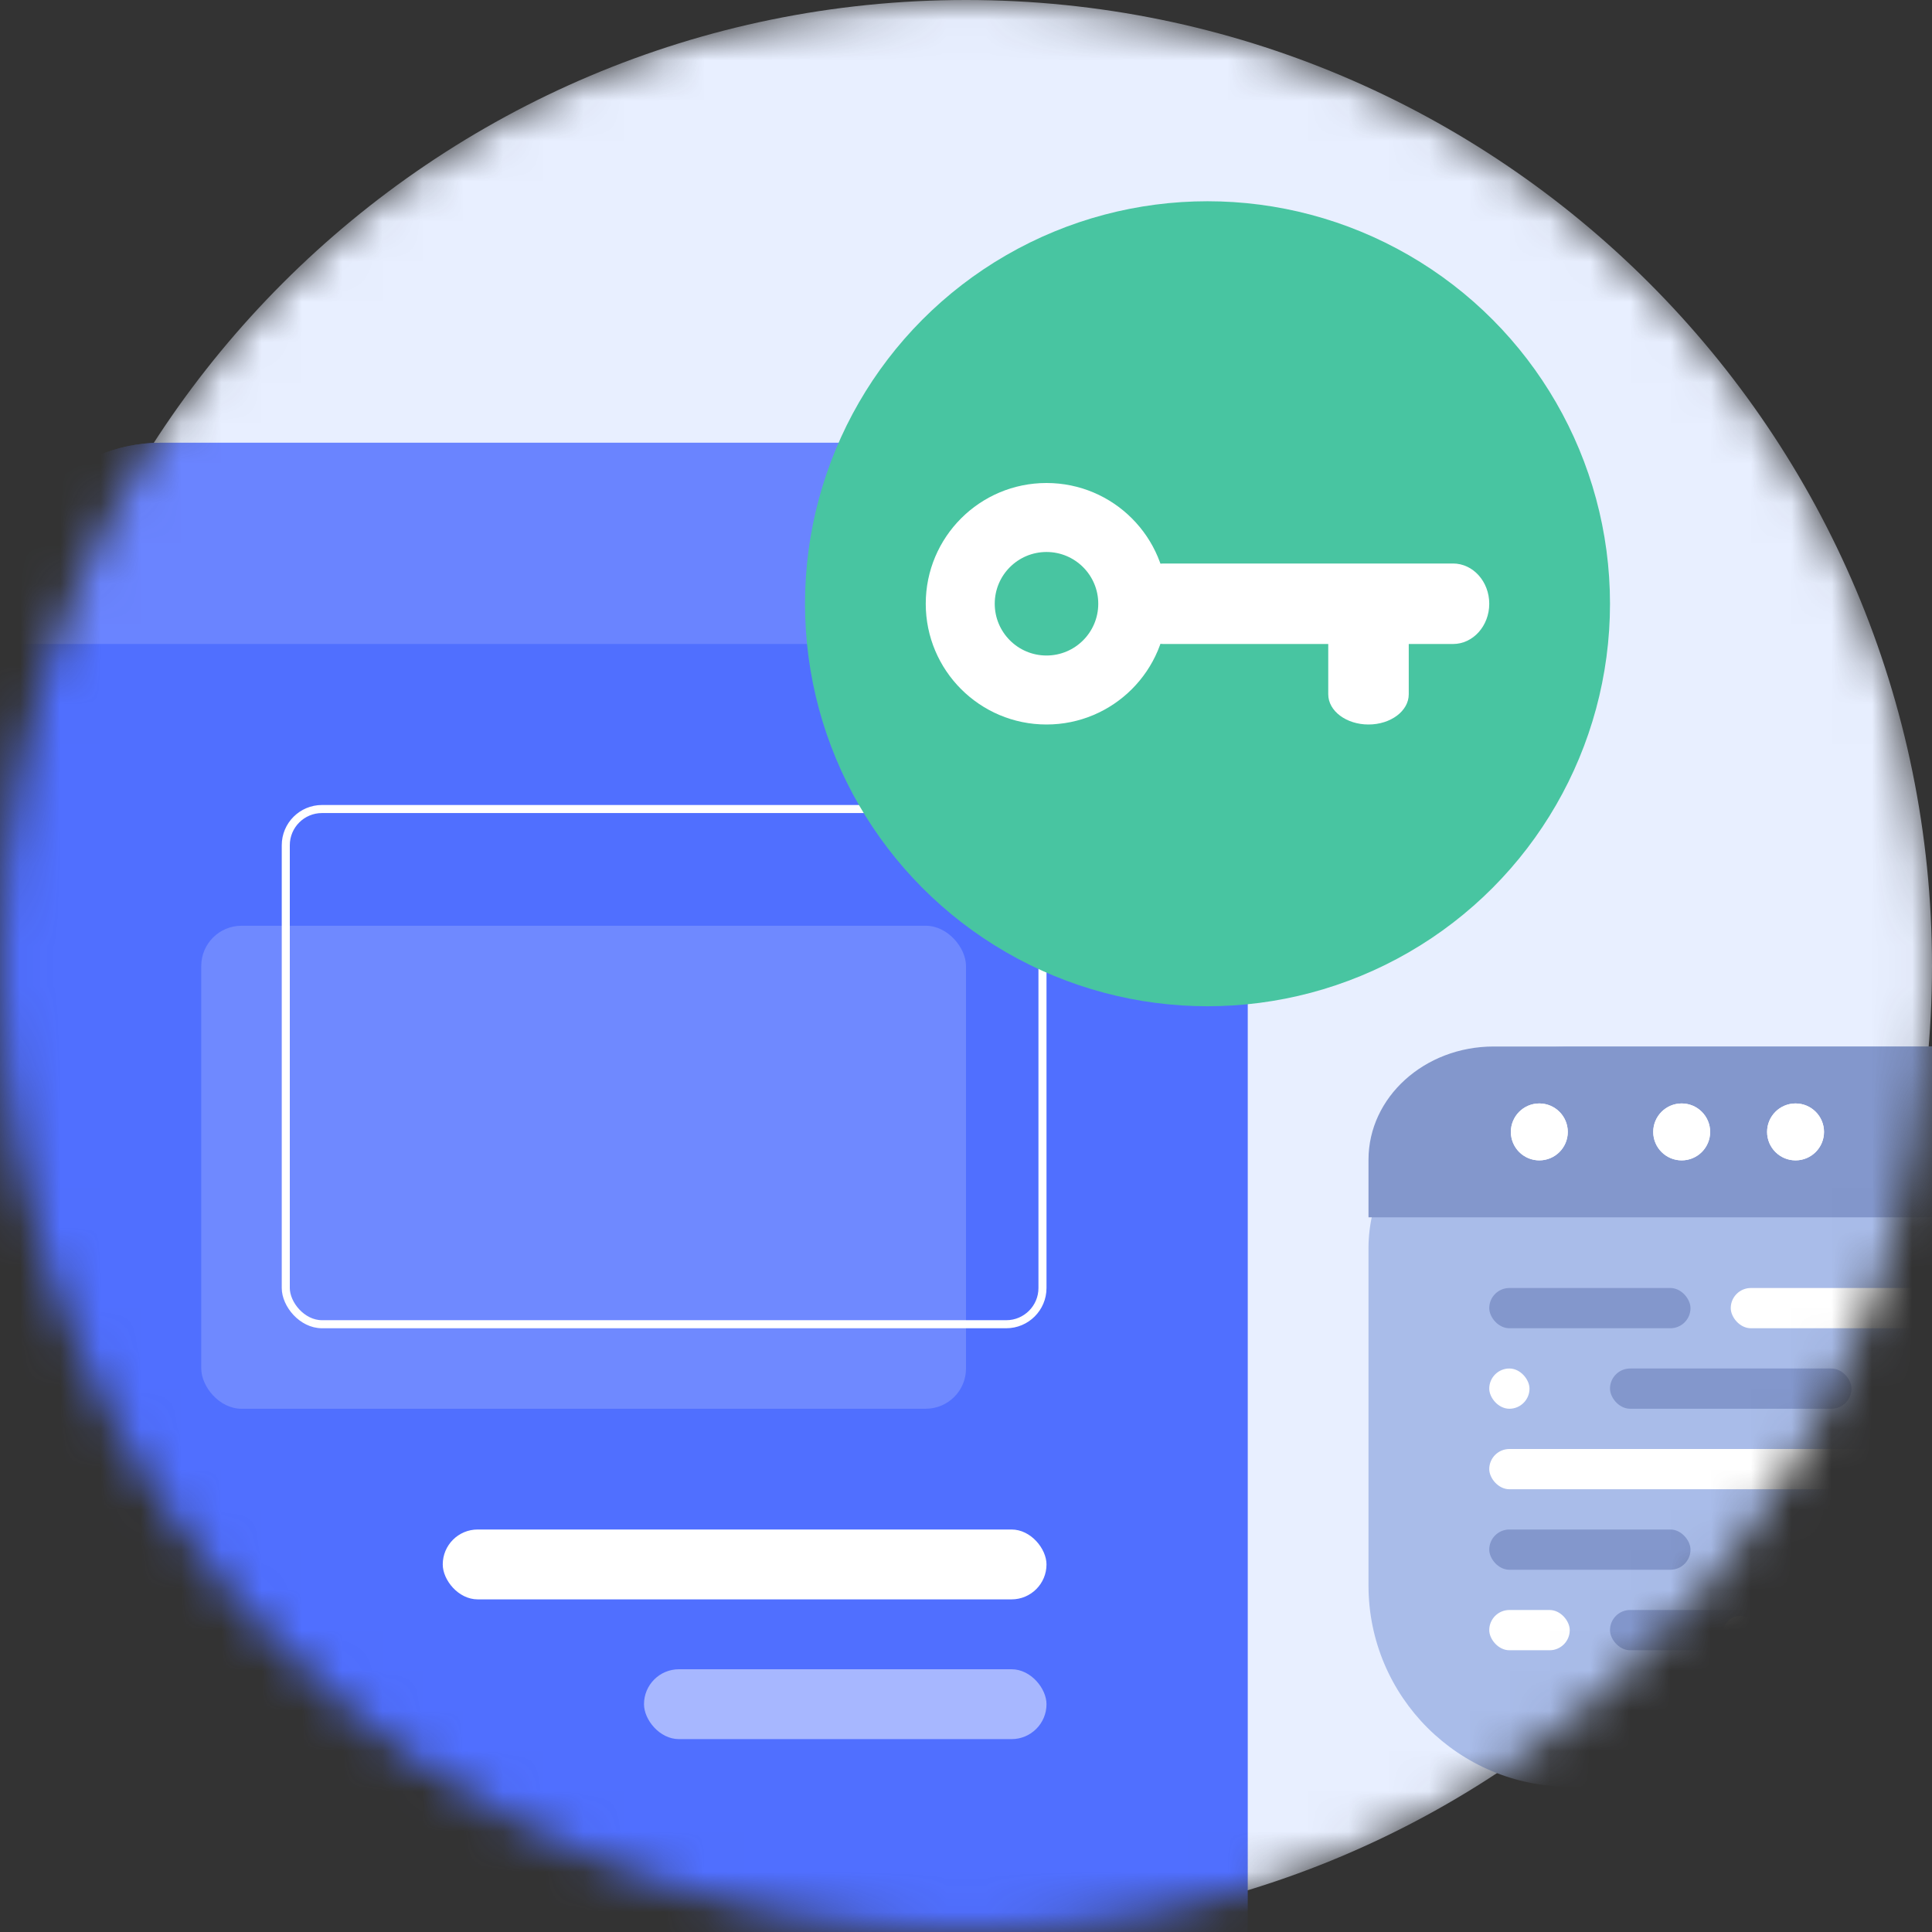 <svg width="48" height="48" viewBox="0 0 48 48" fill="none" xmlns="http://www.w3.org/2000/svg">
<rect x="0" y="0" width="48" height="48" fill="#333333" stroke="none"/>
<mask id="mask0" mask-type="alpha" maskUnits="userSpaceOnUse" x="0" y="0" width="48" height="48">
<path d="M48 24C48 37.255 37.255 48 24 48C10.745 48 0 37.255 0 24C0 10.745 10.745 0 24 0C37.255 0 48 10.745 48 24Z" fill="#E8EFFF"/>
</mask>
<g mask="url(#mask0)">
<path d="M48 24C48 37.255 37.255 48 24 48C10.745 48 0 37.255 0 24C0 10.745 10.745 0 24 0C37.255 0 48 10.745 48 24Z" fill="#E8EFFF"/>
<rect width="29" height="18.39" rx="5" transform="matrix(-1 0 0 1 63 26)" fill="#A9BCE9"/>
<path d="M34 30.244H63V28.813C63 27.259 61.608 26 59.89 26H37.11C35.392 26 34 27.259 34 28.813V30.244Z" fill="#8397CC"/>
<rect x="37" y="32" width="5" height="1" rx="0.5" fill="#8397CC"/>
<rect x="37" y="34" width="1" height="1" rx="0.5" fill="white"/>
<rect x="40" y="34" width="6" height="1" rx="0.5" fill="#8397CC"/>
<rect x="43" y="32" width="8" height="1" rx="0.5" fill="white"/>
<rect x="37" y="36" width="11" height="1" rx="0.5" fill="white"/>
<rect x="37" y="40" width="2" height="1" rx="0.5" fill="white"/>
<rect x="37" y="38" width="5" height="1" rx="0.5" fill="#8397CC"/>
<rect x="40" y="40" width="6" height="1" rx="0.5" fill="#8397CC"/>
<rect x="42.812" y="40.146" width="0.855" height="0.855" rx="0.427" fill="white"/>
<circle r="0.707" transform="matrix(-1 0 0 1 38.244 28.122)" fill="white"/>
<circle r="0.707" transform="matrix(-1 0 0 1 38.244 28.122)" fill="white"/>
<circle r="0.707" transform="matrix(-1 0 0 1 44.61 28.122)" fill="white"/>
<circle r="0.707" transform="matrix(-1 0 0 1 44.61 28.122)" fill="white"/>
<circle r="0.707" transform="matrix(-1 0 0 1 41.781 28.122)" fill="white"/>
<circle r="0.707" transform="matrix(-1 0 0 1 41.781 28.122)" fill="white"/>
<rect y="11" width="31" height="42" rx="4" fill="#506FFF"/>
<path fill-rule="evenodd" clip-rule="evenodd" d="M4 11C1.791 11 0 12.791 0 15V16H31V15C31 12.791 29.209 11 27 11H4Z" fill="#6A84FF"/>
<rect x="5" y="23" width="19" height="12" rx="1" fill="#6F89FF"/>
<rect x="7.1" y="20.1" width="18.8" height="12.8" rx="0.9" stroke="white" stroke-width="0.2"/>
<circle cx="30" cy="15" r="10" fill="#48C5A1"/>
<rect x="11" y="38" width="15" height="1.736" rx="0.868" fill="white"/>
<rect x="16" y="41.472" width="10" height="1.736" rx="0.868" fill="#A7B7FF"/>
<path fill-rule="evenodd" clip-rule="evenodd" d="M26 16.286C26.71 16.286 27.286 15.71 27.286 15C27.286 14.29 26.71 13.714 26 13.714C25.29 13.714 24.714 14.29 24.714 15C24.714 15.71 25.29 16.286 26 16.286ZM26 18C27.657 18 29 16.657 29 15C29 13.343 27.657 12 26 12C24.343 12 23 13.343 23 15C23 16.657 24.343 18 26 18Z" fill="white"/>
<path fill-rule="evenodd" clip-rule="evenodd" d="M28 15C28 14.448 28.403 14 28.9 14H36.1C36.597 14 37 14.448 37 15C37 15.552 36.597 16 36.1 16H28.9C28.403 16 28 15.552 28 15Z" fill="white"/>
<path fill-rule="evenodd" clip-rule="evenodd" d="M34 15C34.552 15 35 15.336 35 15.75V17.25C35 17.664 34.552 18 34 18C33.448 18 33 17.664 33 17.25V15.75C33 15.336 33.448 15 34 15Z" fill="white"/>
</g>
</svg>
